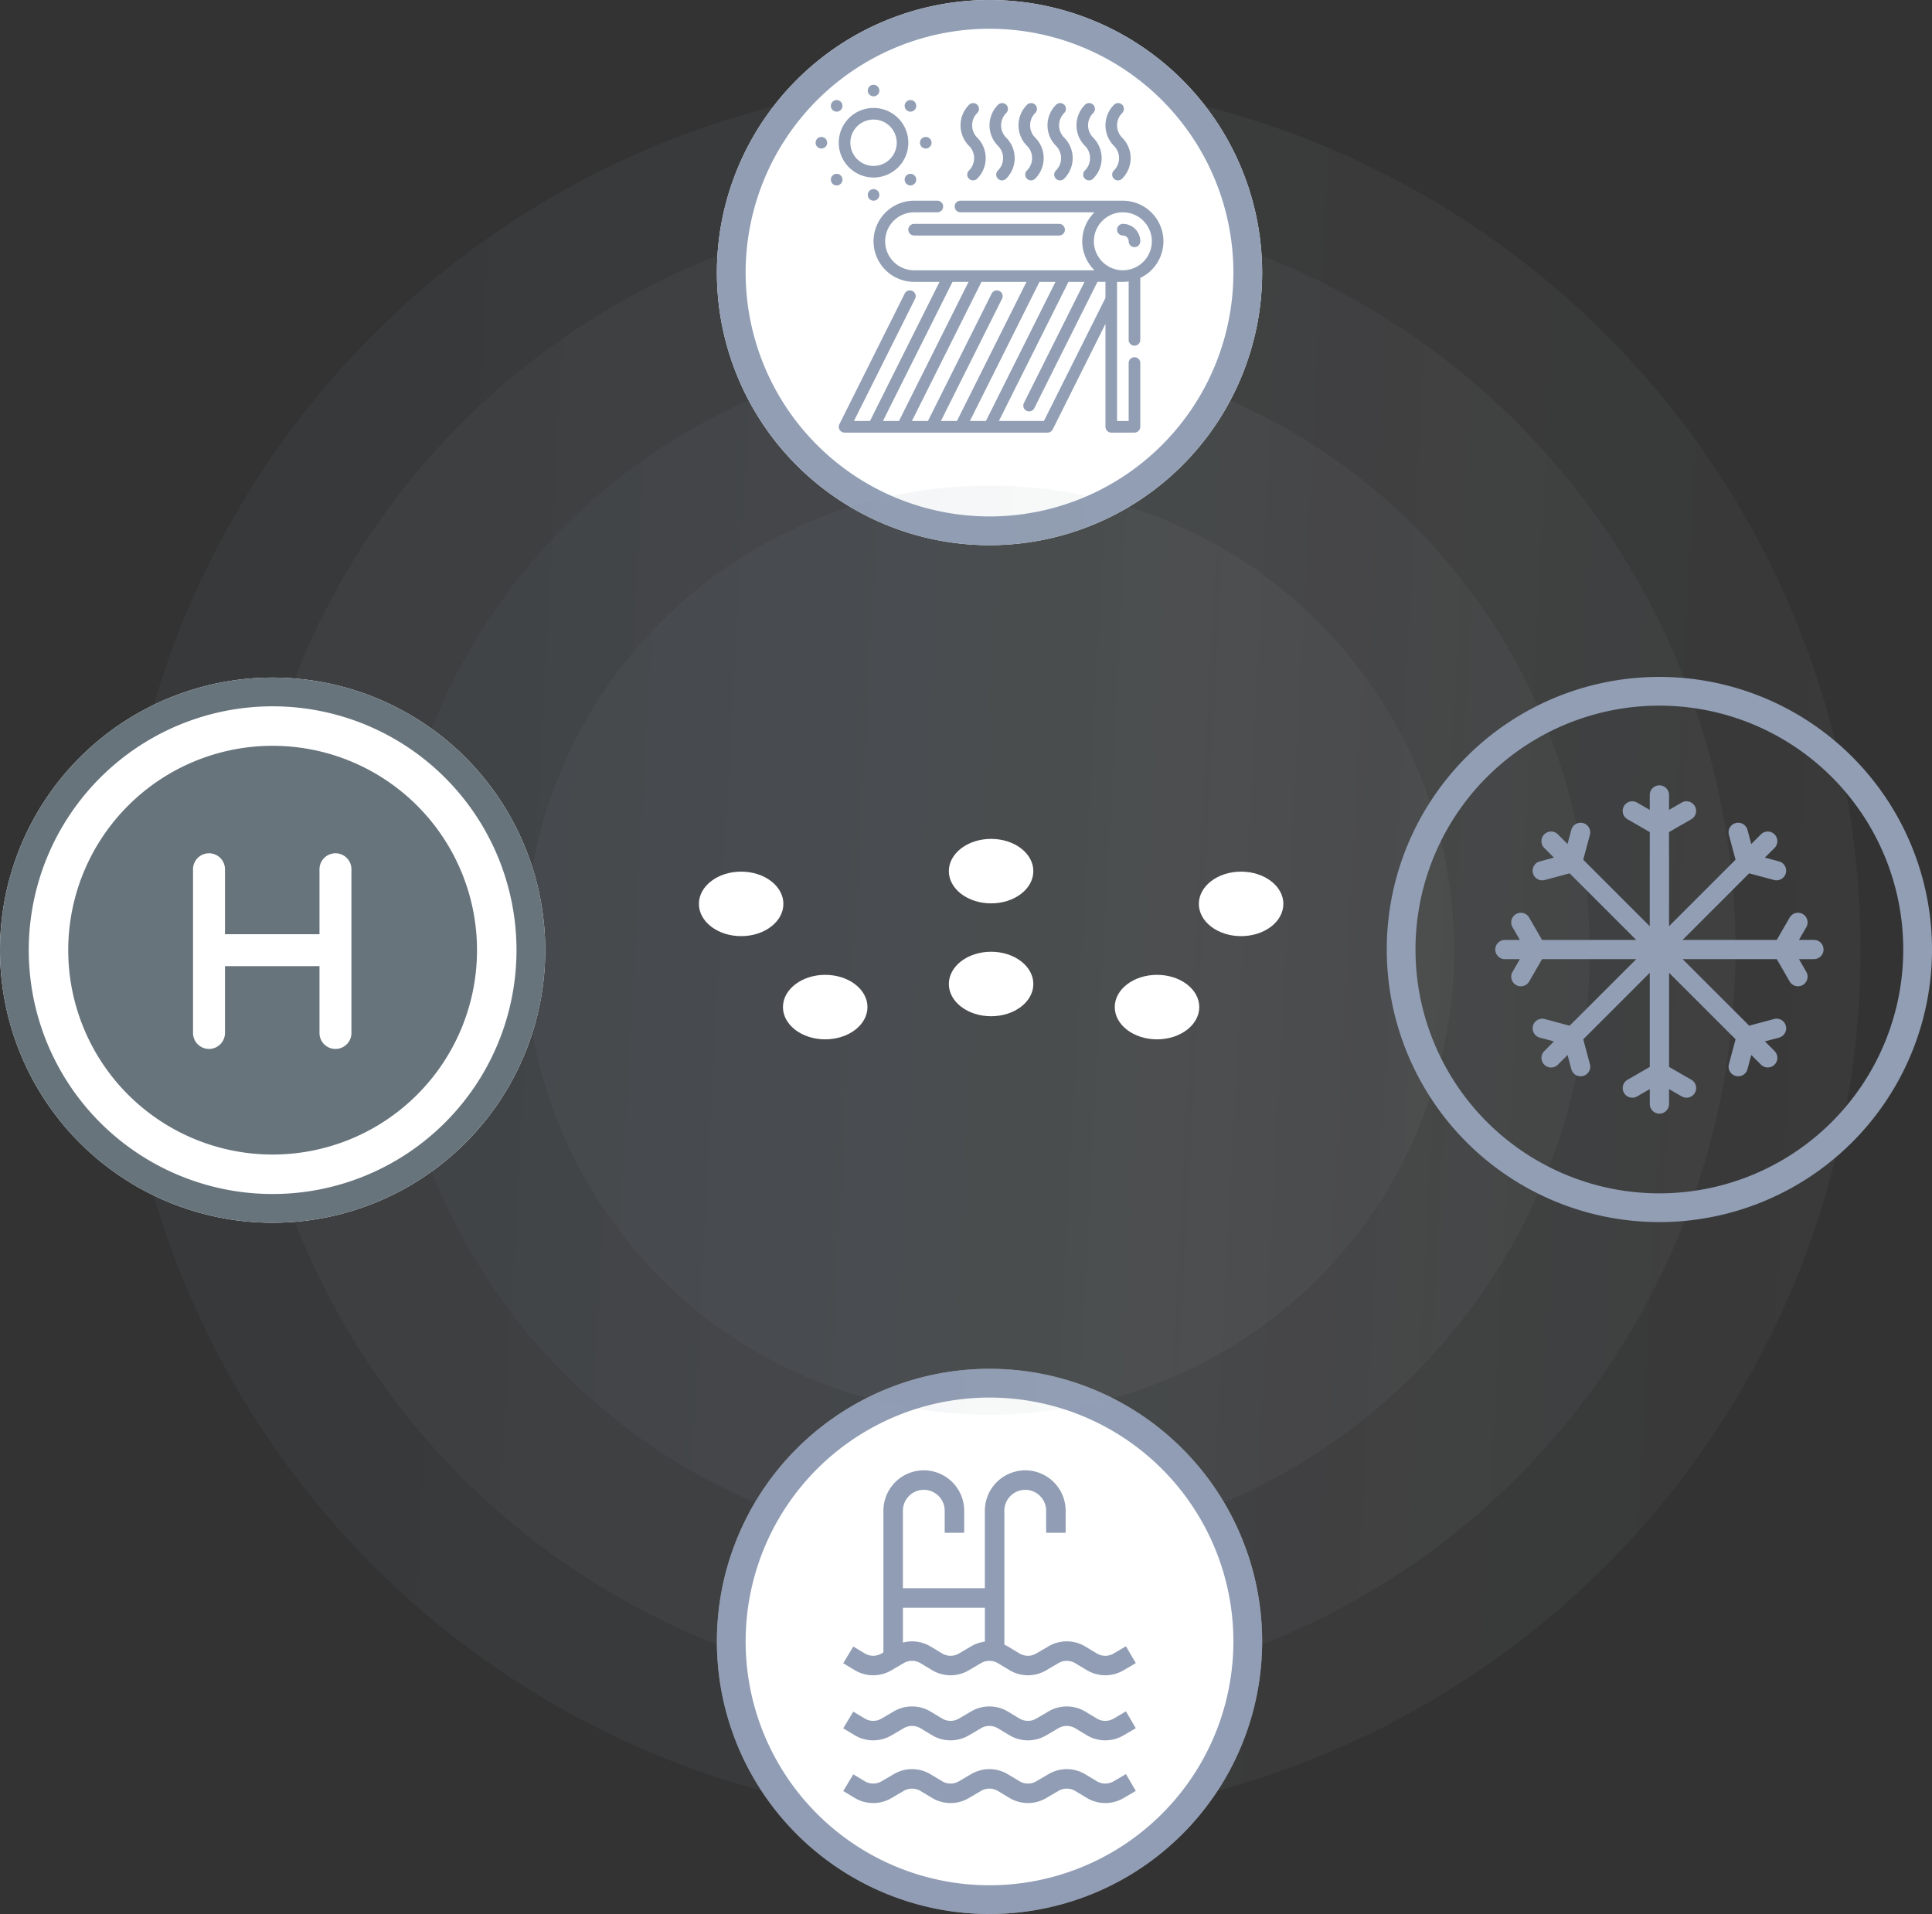 <svg xmlns="http://www.w3.org/2000/svg" xmlns:xlink="http://www.w3.org/1999/xlink" width="432.548" height="428.568" viewBox="0 0 432.548 428.568">
  <rect x="0" y="0" width="432.548" height="428.568" fill="#333333" stroke="none"/>
  <defs>
    <linearGradient id="linear-gradient" y1="0.5" x2="1.918" y2="0.602" gradientUnits="objectBoundingBox">
      <stop offset="0" stop-color="#67747c" stop-opacity="0.098"/>
      <stop offset="1" stop-color="#fff" stop-opacity="0"/>
    </linearGradient>
  </defs>
  <g id="Group_354" data-name="Group 354" transform="translate(-139.526 -831.432)">
    <g id="Group_353" data-name="Group 353">
      <circle id="Ellipse_15" data-name="Ellipse 15" cx="167.017" cy="167.017" r="167.017" transform="translate(194.049 877.168)" fill="url(#linear-gradient)"/>
      <circle id="Ellipse_16" data-name="Ellipse 16" cx="195.017" cy="195.017" r="195.017" transform="translate(166.049 849.168)" fill="url(#linear-gradient)"/>
      <circle id="Ellipse_9" data-name="Ellipse 9" cx="134.371" cy="134.371" r="134.371" transform="translate(226.694 909.815)" fill="url(#linear-gradient)"/>
      <g id="Group_268" data-name="Group 268" transform="translate(139.526 983.149)">
        <path id="Path_299" data-name="Path 299" d="M-1263.995-833.848a61.037,61.037,0,0,1-61.037,61.037,61.037,61.037,0,0,1-61.037-61.037,61.037,61.037,0,0,1,61.037-61.037A61.037,61.037,0,0,1-1263.995-833.848Z" transform="translate(1386.069 894.885)" fill="#fff"/>
        <path id="Path_300" data-name="Path 300" d="M-1325.032-894.885a61.037,61.037,0,0,0-61.037,61.037,61.037,61.037,0,0,0,61.037,61.037,61.037,61.037,0,0,0,61.037-61.037A61.037,61.037,0,0,0-1325.032-894.885Zm0,115.636a54.6,54.6,0,0,1-54.6-54.6,54.6,54.6,0,0,1,54.6-54.6,54.6,54.6,0,0,1,54.6,54.6A54.6,54.6,0,0,1-1325.032-779.248Zm0-100.358a45.759,45.759,0,0,0-45.759,45.759,45.759,45.759,0,0,0,45.759,45.759,45.759,45.759,0,0,0,45.759-45.759A45.758,45.758,0,0,0-1325.032-879.607Zm17.644,64.3a3.577,3.577,0,0,1-3.576,3.576,3.576,3.576,0,0,1-3.576-3.576v-14.961h-21.16v14.961a3.576,3.576,0,0,1-3.576,3.576,3.577,3.577,0,0,1-3.576-3.576v-36.658a3.576,3.576,0,0,1,3.576-3.576,3.576,3.576,0,0,1,3.576,3.576v14.544h21.16v-14.544a3.576,3.576,0,0,1,3.576-3.576,3.576,3.576,0,0,1,3.576,3.576Z" transform="translate(1386.069 894.885)" fill="#67747c"/>
      </g>
      <g id="Group_277" data-name="Group 277" transform="translate(300.028 1137.926)">
        <path id="Path_301" data-name="Path 301" d="M-829.471-411.823a61.037,61.037,0,0,1-61.037,61.037,61.037,61.037,0,0,1-61.037-61.037,61.037,61.037,0,0,1,61.037-61.037A61.037,61.037,0,0,1-829.471-411.823Z" transform="translate(951.545 472.86)" fill="#fff"/>
        <g id="Group_276" data-name="Group 276" transform="translate(0 0)">
          <g id="Group_275" data-name="Group 275" transform="translate(28.289 22.732)">
            <g id="Group_270" data-name="Group 270" transform="translate(0)">
              <g id="Group_269" data-name="Group 269">
                <path id="Path_302" data-name="Path 302" d="M-793.338-357.185l-2.759,1.618a3.68,3.68,0,0,1-3.761-.021l-2.578-1.55a8.048,8.048,0,0,0-8.224-.046l-2.756,1.616a3.681,3.681,0,0,1-3.761-.021l-2.578-1.55a8.067,8.067,0,0,0-.8-.421v-29.983a4.683,4.683,0,0,1,4.678-4.678,4.683,4.683,0,0,1,4.678,4.678v4.935h4.365v-4.935a9.053,9.053,0,0,0-9.043-9.043,9.053,9.053,0,0,0-9.043,9.043v17.36h-18.349v-17.36a4.683,4.683,0,0,1,4.678-4.678,4.683,4.683,0,0,1,4.678,4.678v4.935h4.365v-4.935a9.053,9.053,0,0,0-9.043-9.043,9.053,9.053,0,0,0-9.043,9.043v31.727l-.421.247a3.681,3.681,0,0,1-3.761-.021l-2.561-1.54-2.25,3.741,2.561,1.54a8.043,8.043,0,0,0,8.219.045l2.756-1.616a3.686,3.686,0,0,1,3.766.021l2.579,1.55a8.042,8.042,0,0,0,8.218.045l2.756-1.616A3.686,3.686,0,0,1-822-353.4l2.579,1.55a8.041,8.041,0,0,0,4.147,1.152,8.042,8.042,0,0,0,4.071-1.106l2.756-1.616a3.686,3.686,0,0,1,3.766.021l2.579,1.55a8.044,8.044,0,0,0,8.218.045l2.759-1.618Zm-31.581-1.041a8.052,8.052,0,0,0-3.06,1.043l-2.756,1.616a3.681,3.681,0,0,1-3.761-.021l-2.578-1.55a8.049,8.049,0,0,0-6.193-.888v-7.79h18.349Z" transform="translate(856.626 396.585)" fill="rgba(2,30,83,0.43)"/>
              </g>
            </g>
            <g id="Group_272" data-name="Group 272" transform="translate(0 52.864)">
              <g id="Group_271" data-name="Group 271">
                <path id="Path_303" data-name="Path 303" d="M-793.339-218.1l-2.759,1.618a3.68,3.68,0,0,1-3.76-.021l-2.579-1.551a8.05,8.05,0,0,0-8.224-.045l-2.756,1.616a3.68,3.68,0,0,1-3.76-.021l-2.579-1.55a8.049,8.049,0,0,0-8.224-.045l-2.756,1.616a3.68,3.68,0,0,1-3.76-.021l-2.579-1.551a8.049,8.049,0,0,0-8.224-.045l-2.756,1.616a3.681,3.681,0,0,1-3.761-.02l-2.562-1.54-2.25,3.741,2.562,1.54a8.043,8.043,0,0,0,8.218.045l2.756-1.616a3.685,3.685,0,0,1,3.766.021l2.579,1.55a8.043,8.043,0,0,0,8.218.045l2.756-1.616a3.684,3.684,0,0,1,3.766.021l2.579,1.55a8.042,8.042,0,0,0,4.147,1.152,8.042,8.042,0,0,0,4.071-1.107l2.756-1.616a3.685,3.685,0,0,1,3.766.021l2.579,1.55a8.042,8.042,0,0,0,8.218.045l2.759-1.618Z" transform="translate(856.627 219.208)" fill="rgba(2,30,83,0.43)"/>
              </g>
            </g>
            <g id="Group_274" data-name="Group 274" transform="translate(0 66.907)">
              <g id="Group_273" data-name="Group 273">
                <path id="Path_304" data-name="Path 304" d="M-793.338-170.985l-2.759,1.618a3.68,3.68,0,0,1-3.76-.021l-2.579-1.55a8.05,8.05,0,0,0-8.224-.045l-2.756,1.616a3.681,3.681,0,0,1-3.76-.021l-2.579-1.55a8.048,8.048,0,0,0-8.224-.045l-2.756,1.616a3.68,3.68,0,0,1-3.76-.021l-2.579-1.55a8.049,8.049,0,0,0-8.224-.045l-2.756,1.616a3.681,3.681,0,0,1-3.761-.021l-2.561-1.54-2.25,3.741,2.561,1.54a8.044,8.044,0,0,0,8.218.045l2.756-1.616a3.686,3.686,0,0,1,3.766.021l2.579,1.55a8.042,8.042,0,0,0,8.218.045l2.756-1.616A3.685,3.685,0,0,1-822-167.2l2.579,1.55a8.042,8.042,0,0,0,4.147,1.152,8.041,8.041,0,0,0,4.071-1.106l2.756-1.616a3.685,3.685,0,0,1,3.766.021l2.579,1.55a8.043,8.043,0,0,0,8.218.045l2.759-1.618Z" transform="translate(856.626 172.09)" fill="rgba(2,30,83,0.43)"/>
              </g>
            </g>
          </g>
          <path id="Path_305" data-name="Path 305" d="M-890.508-472.86a61.037,61.037,0,0,0-61.037,61.037,61.037,61.037,0,0,0,61.037,61.037,61.037,61.037,0,0,0,61.037-61.037A61.037,61.037,0,0,0-890.508-472.86Zm0,115.637a54.6,54.6,0,0,1-54.6-54.6,54.6,54.6,0,0,1,54.6-54.6,54.6,54.6,0,0,1,54.6,54.6A54.6,54.6,0,0,1-890.508-357.223Z" transform="translate(951.545 472.86)" fill="rgba(2,30,83,0.43)"/>
        </g>
      </g>
      <g id="Group_280" data-name="Group 280" transform="translate(300.028 831.432)">
        <path id="Path_306" data-name="Path 306" d="M-829.471-1275.8a61.037,61.037,0,0,1-61.037,61.037,61.037,61.037,0,0,1-61.037-61.037,61.037,61.037,0,0,1,61.037-61.037A61.037,61.037,0,0,1-829.471-1275.8Z" transform="translate(951.545 1336.839)" fill="#fff"/>
        <g id="Group_279" data-name="Group 279" transform="translate(0)">
          <g id="Outline" transform="translate(22.096 18.98)">
            <g id="Group_278" data-name="Group 278">
              <path id="Path_307" data-name="Path 307" d="M-787.3-1176.962a9.1,9.1,0,0,0-9.086-9.086h-36.345a1.3,1.3,0,0,0-1.3,1.3,1.3,1.3,0,0,0,1.3,1.3h30a9.059,9.059,0,0,0-.17,12.81q.084.086.17.17h-40.382a6.49,6.49,0,0,1-6.49-6.49,6.49,6.49,0,0,1,6.49-6.49h5.192a1.3,1.3,0,0,0,1.3-1.3,1.3,1.3,0,0,0-1.3-1.3h-5.192a9.086,9.086,0,0,0-9.086,9.086,9.086,9.086,0,0,0,9.086,9.086h5.688L-853-1136.723h-3.588l13.685-27.369a1.3,1.3,0,0,0-.58-1.742,1.3,1.3,0,0,0-1.742.58h0L-859.849-1136a1.3,1.3,0,0,0,.581,1.741,1.293,1.293,0,0,0,.581.137h45.431a1.3,1.3,0,0,0,1.168-.718l11.812-23.638v23.058a1.3,1.3,0,0,0,1.3,1.3h5.192a1.3,1.3,0,0,0,1.3-1.3V-1149.7a1.3,1.3,0,0,0-1.3-1.3,1.3,1.3,0,0,0-1.3,1.3v12.981h-2.6v-31.153h1.3a9.129,9.129,0,0,0,1.3-.1v13.084a1.3,1.3,0,0,0,1.3,1.3,1.3,1.3,0,0,0,1.3-1.3v-13.87A9.086,9.086,0,0,0-787.3-1176.962Zm-43.331,40.239,15.576-31.153h3.588l-15.576,31.153Zm-6.49,0,13.685-27.369a1.3,1.3,0,0,0-.58-1.742,1.3,1.3,0,0,0-1.742.58l-14.265,28.531h-3.588l15.576-31.153h10.078l-15.576,31.153Zm2.6-31.153h3.588l-15.576,31.153H-850.1Zm34.244,3.588-13.782,27.565h-10.078l15.576-31.153h3.588l-13.561,27.121a1.3,1.3,0,0,0,.577,1.745,1.3,1.3,0,0,0,1.745-.577l14.141-28.289h1.794Zm3.894-6.184a6.49,6.49,0,0,1-6.49-6.49,6.49,6.49,0,0,1,6.49-6.49,6.49,6.49,0,0,1,6.49,6.49A6.5,6.5,0,0,1-796.382-1170.472Z" transform="translate(865.178 1212.008)" fill="#919eb4"/>
              <path id="Path_308" data-name="Path 308" d="M-852.2-1240.157a7.788,7.788,0,0,0,7.788-7.788,7.789,7.789,0,0,0-7.788-7.788,7.788,7.788,0,0,0-7.788,7.788A7.8,7.8,0,0,0-852.2-1240.157Zm0-12.98a5.192,5.192,0,0,1,5.192,5.192,5.192,5.192,0,0,1-5.192,5.192,5.192,5.192,0,0,1-5.192-5.192A5.192,5.192,0,0,1-852.2-1253.137Z" transform="translate(865.176 1260.925)" fill="#919eb4"/>
              <circle id="Ellipse_10" data-name="Ellipse 10" cx="1.298" cy="1.298" r="1.298" transform="translate(11.682)" fill="#919eb4"/>
              <circle id="Ellipse_11" data-name="Ellipse 11" cx="1.298" cy="1.298" r="1.298" transform="translate(11.682 23.364)" fill="#919eb4"/>
              <circle id="Ellipse_12" data-name="Ellipse 12" cx="1.298" cy="1.298" r="1.298" transform="translate(0 11.682)" fill="#919eb4"/>
              <circle id="Ellipse_13" data-name="Ellipse 13" cx="1.298" cy="1.298" r="1.298" transform="translate(23.364 11.682)" fill="#919eb4"/>
              <path id="Path_309" data-name="Path 309" d="M-808.274-1259.458a1.3,1.3,0,0,0,0-1.835,1.3,1.3,0,0,0-1.836,0,1.3,1.3,0,0,0,0,1.836h0A1.3,1.3,0,0,0-808.274-1259.458Z" transform="translate(830.433 1265.096)" fill="#919eb4"/>
              <path id="Path_310" data-name="Path 310" d="M-863.709-1205.858a1.3,1.3,0,0,0-1.836,0,1.3,1.3,0,0,0,0,1.836,1.3,1.3,0,0,0,1.836,0h0A1.3,1.3,0,0,0-863.709-1205.858Z" transform="translate(869.347 1226.182)" fill="#919eb4"/>
              <path id="Path_311" data-name="Path 311" d="M-863.709-1259.458a1.3,1.3,0,0,0,0-1.835,1.3,1.3,0,0,0-1.836,0,1.3,1.3,0,0,0,0,1.836h0A1.3,1.3,0,0,0-863.709-1259.458Z" transform="translate(869.346 1265.096)" fill="#919eb4"/>
              <path id="Path_312" data-name="Path 312" d="M-810.11-1205.858a1.3,1.3,0,0,0,0,1.836,1.3,1.3,0,0,0,1.836,0,1.3,1.3,0,0,0,0-1.836h0A1.3,1.3,0,0,0-810.11-1205.858Z" transform="translate(830.433 1226.181)" fill="#919eb4"/>
              <path id="Path_313" data-name="Path 313" d="M-656.591-1247.067a3.869,3.869,0,0,1-1.141,2.753,1.3,1.3,0,0,0-.032,1.835,1.3,1.3,0,0,0,1.836.032l.032-.032a6.49,6.49,0,0,0,0-9.177,3.9,3.9,0,0,1,0-5.509,1.3,1.3,0,0,0,.032-1.835,1.3,1.3,0,0,0-1.836-.032l-.032.032a6.5,6.5,0,0,0,0,9.18A3.865,3.865,0,0,1-656.591-1247.067Z" transform="translate(724.533 1263.496)" fill="#919eb4"/>
              <path id="Path_314" data-name="Path 314" d="M-678.367-1247.067a3.869,3.869,0,0,1-1.141,2.753,1.3,1.3,0,0,0-.032,1.835,1.3,1.3,0,0,0,1.835.032l.032-.032a6.49,6.49,0,0,0,0-9.177,3.9,3.9,0,0,1,0-5.509,1.3,1.3,0,0,0,.032-1.835,1.3,1.3,0,0,0-1.836-.032l-.032.032a6.5,6.5,0,0,0,0,9.18A3.865,3.865,0,0,1-678.367-1247.067Z" transform="translate(739.819 1263.496)" fill="#919eb4"/>
              <path id="Path_315" data-name="Path 315" d="M-700.144-1247.067a3.868,3.868,0,0,1-1.141,2.753,1.3,1.3,0,0,0-.032,1.835,1.3,1.3,0,0,0,1.836.032l.032-.032a6.49,6.49,0,0,0,0-9.177,3.9,3.9,0,0,1,0-5.509,1.3,1.3,0,0,0,.032-1.835,1.3,1.3,0,0,0-1.835-.032l-.032.032a6.5,6.5,0,0,0,0,9.18A3.864,3.864,0,0,1-700.144-1247.067Z" transform="translate(755.106 1263.496)" fill="#919eb4"/>
              <path id="Path_316" data-name="Path 316" d="M-721.92-1247.067a3.868,3.868,0,0,1-1.141,2.753,1.3,1.3,0,0,0-.032,1.835,1.3,1.3,0,0,0,1.835.032l.032-.032a6.49,6.49,0,0,0,0-9.177,3.9,3.9,0,0,1,0-5.509,1.3,1.3,0,0,0,.032-1.835,1.3,1.3,0,0,0-1.836-.032l-.032.032a6.5,6.5,0,0,0,0,9.18A3.863,3.863,0,0,1-721.92-1247.067Z" transform="translate(770.392 1263.496)" fill="#919eb4"/>
              <path id="Path_317" data-name="Path 317" d="M-743.7-1247.067a3.868,3.868,0,0,1-1.141,2.753,1.3,1.3,0,0,0-.032,1.835,1.3,1.3,0,0,0,1.835.032l.032-.032a6.49,6.49,0,0,0,0-9.177,3.9,3.9,0,0,1,0-5.509,1.3,1.3,0,0,0,.032-1.835,1.3,1.3,0,0,0-1.835-.032l-.032.032a6.5,6.5,0,0,0,0,9.18A3.864,3.864,0,0,1-743.7-1247.067Z" transform="translate(785.679 1263.496)" fill="#919eb4"/>
              <path id="Path_318" data-name="Path 318" d="M-765.473-1247.067a3.869,3.869,0,0,1-1.141,2.753,1.3,1.3,0,0,0-.032,1.835,1.3,1.3,0,0,0,1.835.032l.032-.032a6.49,6.49,0,0,0,0-9.177,3.9,3.9,0,0,1,0-5.509,1.3,1.3,0,0,0,.032-1.835,1.3,1.3,0,0,0-1.836-.032l-.032.032a6.5,6.5,0,0,0,0,9.18A3.865,3.865,0,0,1-765.473-1247.067Z" transform="translate(800.966 1263.496)" fill="#919eb4"/>
              <path id="Path_319" data-name="Path 319" d="M-807.72-1167.328a1.3,1.3,0,0,0,1.3,1.3h32.451a1.3,1.3,0,0,0,1.3-1.3,1.3,1.3,0,0,0-1.3-1.3h-32.451A1.3,1.3,0,0,0-807.72-1167.328Z" transform="translate(828.488 1199.779)" fill="#919eb4"/>
              <path id="Path_320" data-name="Path 320" d="M-649.63-1168.626a1.3,1.3,0,0,0-1.3,1.3,1.3,1.3,0,0,0,1.3,1.3,1.3,1.3,0,0,1,1.3,1.3,1.3,1.3,0,0,0,1.3,1.3,1.3,1.3,0,0,0,1.3-1.3A3.894,3.894,0,0,0-649.63-1168.626Z" transform="translate(718.425 1199.779)" fill="#919eb4"/>
            </g>
          </g>
          <path id="Path_321" data-name="Path 321" d="M-890.508-1336.839a61.037,61.037,0,0,0-61.037,61.037,61.037,61.037,0,0,0,61.037,61.037,61.037,61.037,0,0,0,61.037-61.037A61.037,61.037,0,0,0-890.508-1336.839Zm0,115.637a54.6,54.6,0,0,1-54.6-54.6,54.6,54.6,0,0,1,54.6-54.6,54.6,54.6,0,0,1,54.6,54.6A54.6,54.6,0,0,1-890.508-1221.2Z" transform="translate(951.545 1336.839)" fill="#919eb4"/>
        </g>
      </g>
      <circle id="Ellipse_14" data-name="Ellipse 14" cx="104.017" cy="104.017" r="104.017" transform="translate(257.049 940.168)" fill="url(#linear-gradient)"/>
      <g id="Group_296" data-name="Group 296" transform="translate(787.281 614.907)">
        <path id="Path_329" data-name="Path 329" d="M-470.021,423.446c5.226,0,9.459,3.232,9.459,7.219s-4.233,7.224-9.459,7.224-9.462-3.235-9.462-7.224,4.238-7.219,9.462-7.219" transform="translate(7.021 11.358)" fill="#fff"/>
        <path id="Path_330" data-name="Path 330" d="M-491.281,416.183c0-3.989,4.233-7.224,9.457-7.224s9.457,3.235,9.457,7.224-4.232,7.219-9.457,7.219-9.457-3.232-9.457-7.219" transform="translate(0 2.736)" fill="#fff"/>
        <path id="Path_331" data-name="Path 331" d="M-421.11,416.183c0-3.989,4.232-7.224,9.457-7.224s9.464,3.235,9.464,7.224-4.238,7.219-9.464,7.219-9.457-3.232-9.457-7.219" transform="translate(41.76 2.736)" fill="#fff"/>
        <path id="Path_332" data-name="Path 332" d="M-432.912,430.665c0-3.988,4.233-7.219,9.459-7.219s9.462,3.232,9.462,7.219-4.238,7.224-9.462,7.224-9.459-3.235-9.459-7.224" transform="translate(34.736 11.358)" fill="#fff"/>
        <g id="Group_294" data-name="Group 294" transform="translate(-435.317 404.361)">
          <path id="Path_333" data-name="Path 333" d="M-456.2,427.428c0-3.989,4.233-7.224,9.459-7.224s9.457,3.235,9.457,7.224-4.233,7.219-9.457,7.219-9.459-3.232-9.459-7.219" transform="translate(456.196 -394.933)" fill="#fff"/>
          <path id="Path_334" data-name="Path 334" d="M-456.2,411.582c0-3.989,4.233-7.221,9.459-7.221s9.457,3.232,9.457,7.221-4.233,7.219-9.457,7.219-9.459-3.232-9.459-7.219" transform="translate(456.196 -404.361)" fill="#fff"/>
        </g>
      </g>
      <g id="Group_320" data-name="Group 320" transform="translate(698.537 794.147)">
        <path id="Path_324" data-name="Path 324" d="M-187.5,188.853a61.037,61.037,0,0,0-61.037,61.037A61.037,61.037,0,0,0-187.5,310.927a61.037,61.037,0,0,0,61.037-61.037A61.037,61.037,0,0,0-187.5,188.853Zm0,115.636a54.6,54.6,0,0,1-54.6-54.6,54.6,54.6,0,0,1,54.6-54.6,54.6,54.6,0,0,1,54.6,54.6,54.6,54.6,0,0,1-54.6,54.6h0Z" fill="#919eb4"/>
        <path id="Path_2670" data-name="Path 2670" d="M-150.743,249.893a2.154,2.154,0,0,1-2.154,2.154h-3.347l1.639,2.846h0a2.154,2.154,0,0,1-.789,2.941,2.147,2.147,0,0,1-1.075.289,2.153,2.153,0,0,1-1.867-1.077l-2.884-5H-182.3l14.91,14.9,5.572-1.493h0a2.153,2.153,0,0,1,2.636,1.524h0a2.154,2.154,0,0,1-1.524,2.637l-3.17.849,2.164,2.164h0a2.153,2.153,0,0,1,0,3.045,2.151,2.151,0,0,1-1.523.631,2.154,2.154,0,0,1-1.523-.631l-2.164-2.164-.849,3.17a2.156,2.156,0,0,1-2.079,1.6,2.194,2.194,0,0,1-.559-.074,2.154,2.154,0,0,1-1.523-2.638l1.493-5.572-14.89-14.89,0,21.073,4.985,2.876h0a2.153,2.153,0,0,1,.787,2.942,2.153,2.153,0,0,1-1.867,1.077,2.149,2.149,0,0,1-1.075-.289l-2.832-1.635v3.339a2.155,2.155,0,0,1-2.154,2.154h-.01a2.154,2.154,0,0,1-2.154-2.154v-3.339l-2.832,1.635a2.15,2.15,0,0,1-1.075.289A2.151,2.151,0,0,1-195.422,282a2.153,2.153,0,0,1,.787-2.942h0l4.985-2.876,0-21.073L-204.541,270l1.493,5.572a2.154,2.154,0,0,1-1.523,2.638,2.206,2.206,0,0,1-.559.074,2.156,2.156,0,0,1-2.079-1.6l-.849-3.17-2.164,2.164a2.154,2.154,0,0,1-1.523.631,2.151,2.151,0,0,1-1.523-.631,2.154,2.154,0,0,1,0-3.045h0l2.164-2.164-3.17-.849a2.154,2.154,0,0,1-1.524-2.637h0a2.153,2.153,0,0,1,2.636-1.524h0l5.572,1.493,14.91-14.9h-21.082l-2.884,5a2.153,2.153,0,0,1-1.867,1.077,2.144,2.144,0,0,1-1.075-.289,2.154,2.154,0,0,1-.789-2.941h0l1.639-2.846h-3.347a2.154,2.154,0,0,1-2.154-2.154,2.153,2.153,0,0,1,2.151-2.157h3.35l-1.641-2.842a2.153,2.153,0,0,1,.787-2.942h0a2.152,2.152,0,0,1,2.941.787h0l2.884,5h21.082l-14.907-14.907-5.572,1.493a2.156,2.156,0,0,1-.559.074,2.154,2.154,0,0,1-2.079-1.6,2.154,2.154,0,0,1,1.523-2.638l3.17-.849-2.164-2.164a2.154,2.154,0,0,1,0-3.046,2.154,2.154,0,0,1,3.046,0l2.164,2.164.849-3.17a2.154,2.154,0,0,1,2.638-1.523,2.153,2.153,0,0,1,1.523,2.636v0l-1.493,5.572,14.887,14.887V232.794s0-4.333.006-4.333V223.6l-4.986-2.876a2.153,2.153,0,0,1-.789-2.941h0a2.153,2.153,0,0,1,2.941-.789h0l2.832,1.635v-3.341a2.154,2.154,0,0,1,2.154-2.154h.01a2.154,2.154,0,0,1,2.154,2.154v3.341l2.832-1.635h0a2.153,2.153,0,0,1,2.941.789h0a2.153,2.153,0,0,1-.789,2.941l-4.986,2.876v4.861c.007,0,.011,4.333.006,4.333l0,11.877,14.888-14.887-1.493-5.572v0a2.151,2.151,0,0,1,1.523-2.636,2.154,2.154,0,0,1,2.638,1.523l.849,3.17,2.164-2.164a2.154,2.154,0,0,1,3.046,0,2.154,2.154,0,0,1,0,3.046l-2.164,2.164,3.17.849a2.154,2.154,0,0,1,1.523,2.638,2.155,2.155,0,0,1-2.079,1.6,2.151,2.151,0,0,1-.559-.074l-5.572-1.493L-182.3,247.74h21.082l2.884-5h0a2.152,2.152,0,0,1,2.941-.787h0a2.153,2.153,0,0,1,.787,2.942l-1.641,2.842h3.35A2.153,2.153,0,0,1-150.743,249.893Z" fill="#919eb4"/>
      </g>
    </g>
  </g>
</svg>
